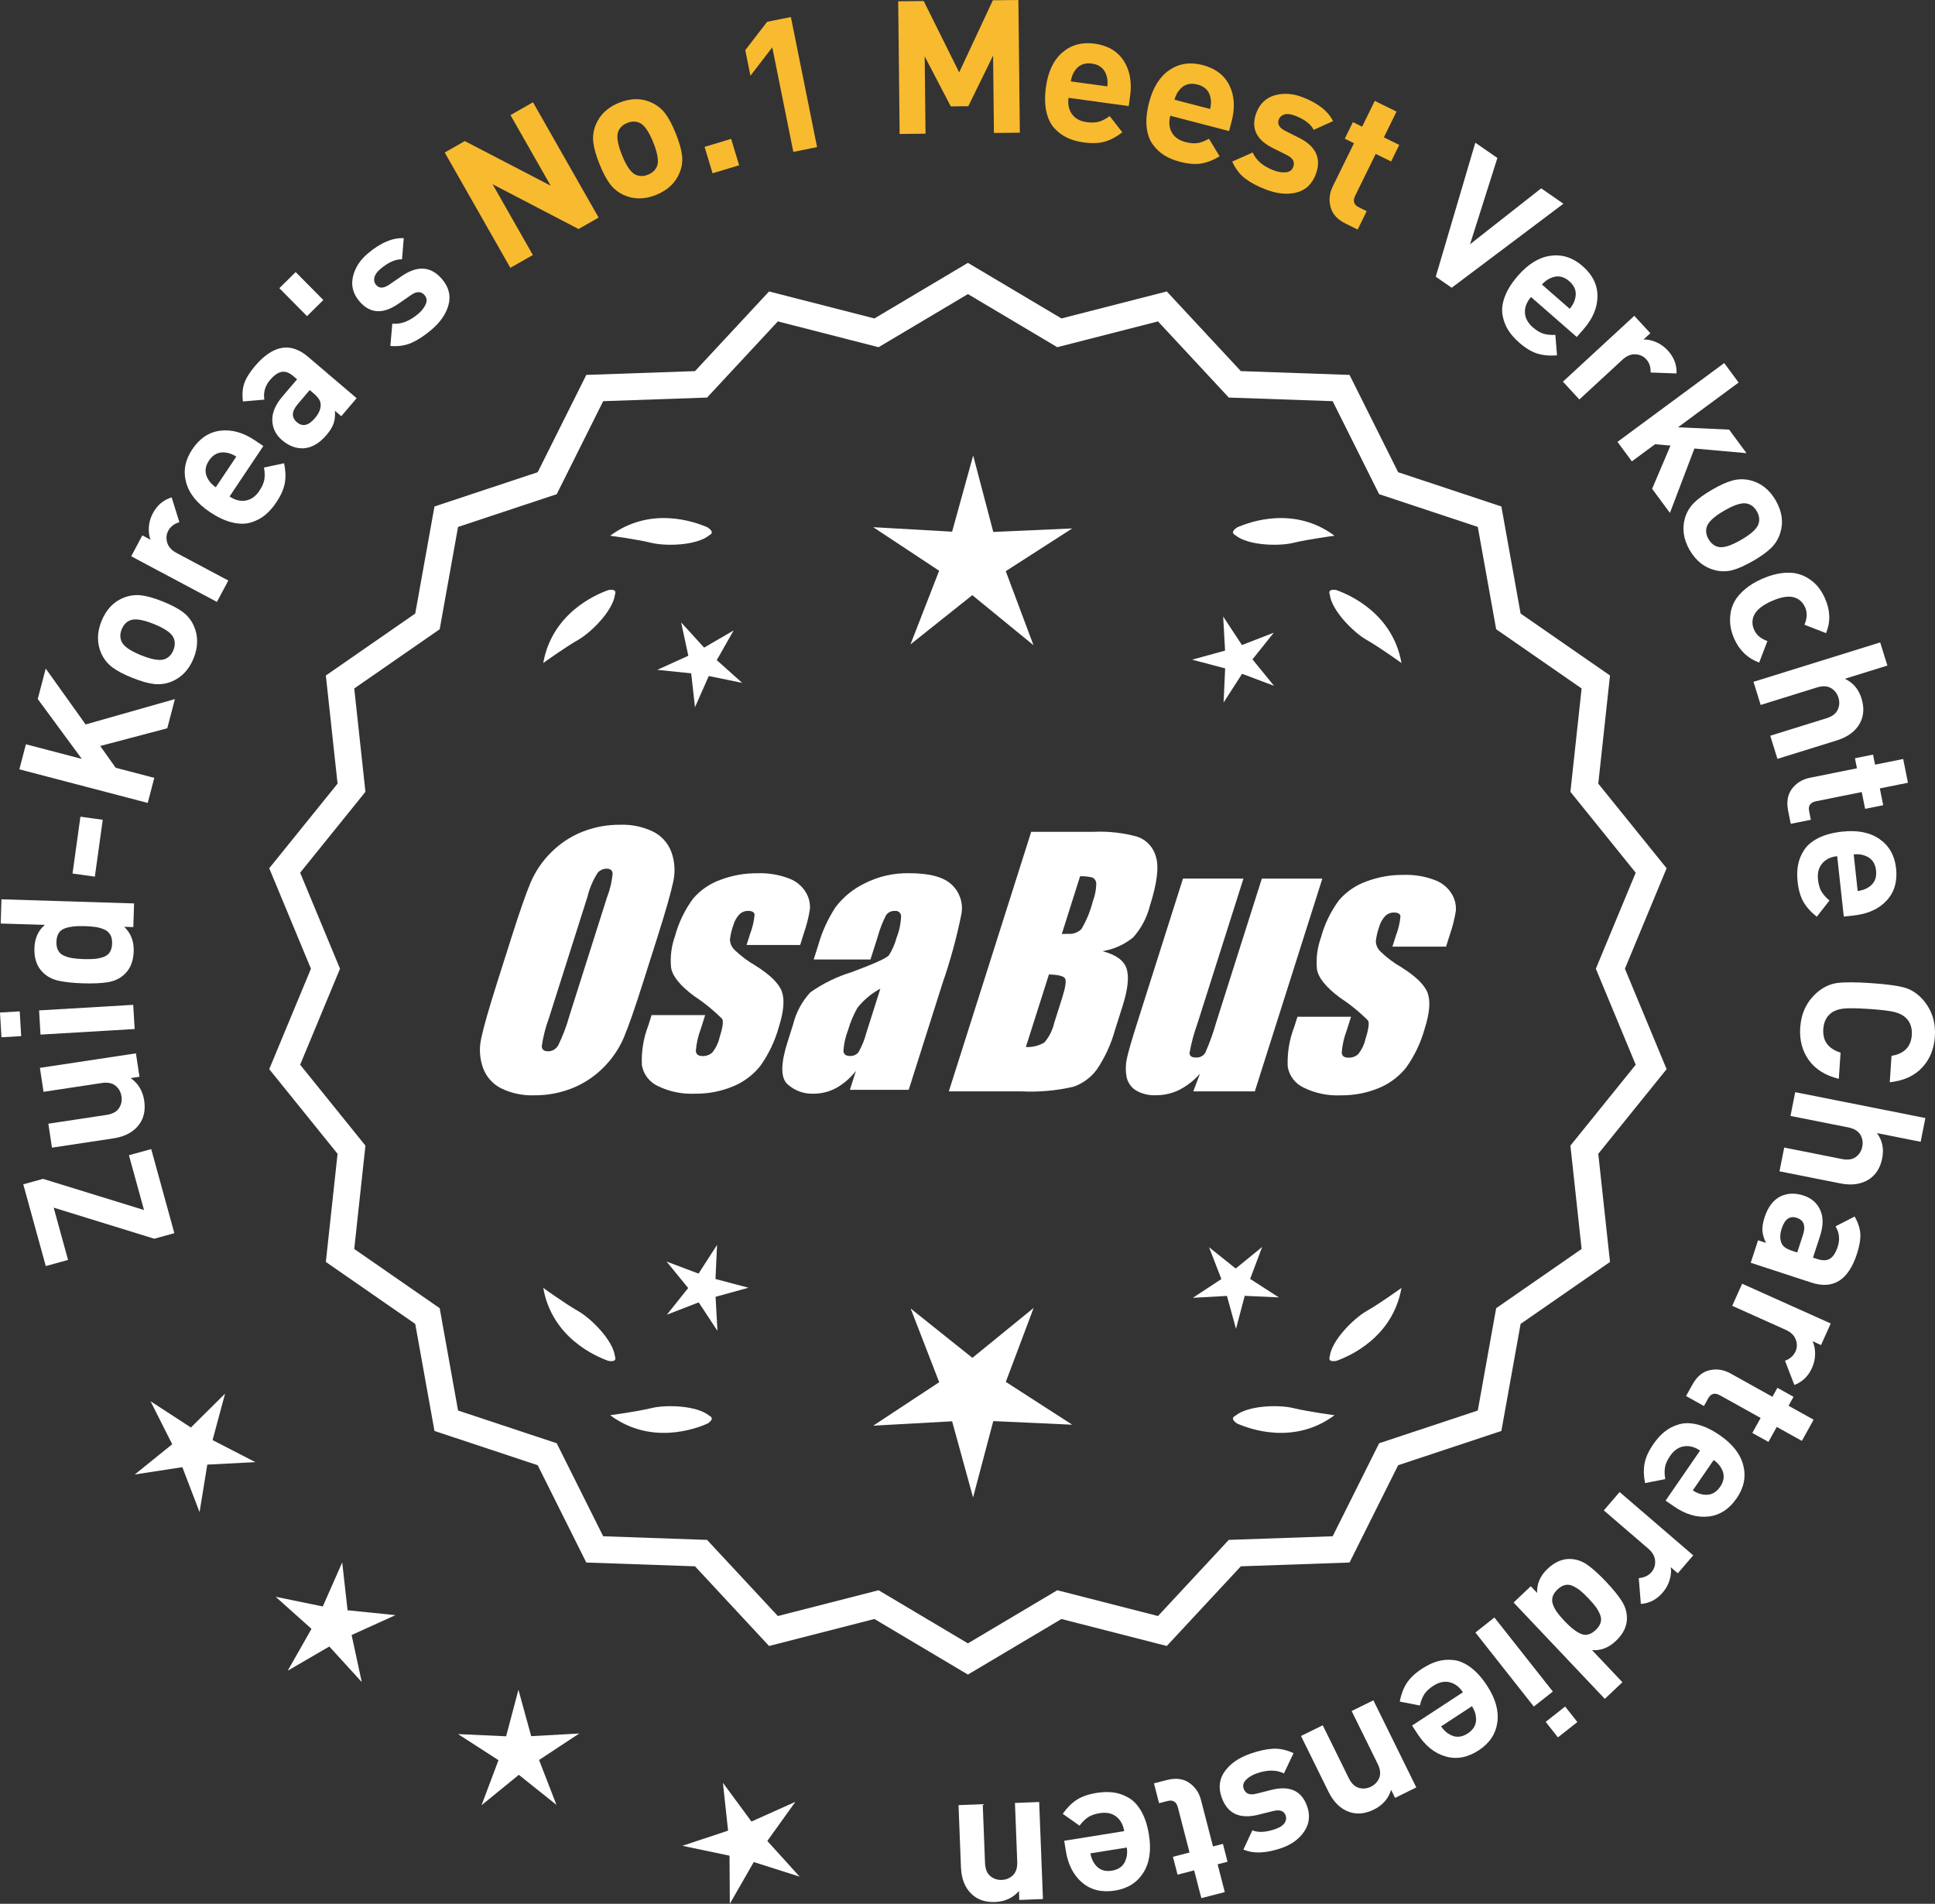 <?xml version="1.0" encoding="UTF-8"?>
<svg id="Layer_2" data-name="Layer 2" xmlns="http://www.w3.org/2000/svg" viewBox="0 0 301.091 296.244">
  <rect x="0" y="0" width="301.091" height="296.244" fill="#333333" stroke="none"/>
  <defs>
    <style>
      .cls-1 {
        fill: #f8ba2f;
      }

      .cls-2 {
        fill: #fff;
      }
    </style>
  </defs>
  <g id="Layer_1-2" data-name="Layer 1">
    <g>
      <g>
        <polygon class="cls-2" points="35.023 216.854 29.703 222.127 23.425 218.042 26.797 224.731 20.971 229.439 28.374 228.3 31.052 235.295 32.256 227.902 39.737 227.517 33.077 224.087 35.023 216.854"/>
        <polygon class="cls-2" points="54.082 250.567 53.25 243.123 50.225 249.975 42.889 248.466 48.47 253.46 44.768 259.972 51.243 256.206 56.292 261.74 54.711 254.418 61.534 251.326 54.082 250.567"/>
        <polygon class="cls-2" points="82.655 270.158 80.669 262.936 78.753 270.177 71.271 269.835 77.565 273.894 74.927 280.905 80.733 276.173 86.585 280.848 83.879 273.863 90.134 269.742 82.655 270.158"/>
        <polygon class="cls-2" points="119.397 286.464 123.762 280.376 116.928 283.443 112.486 277.411 113.292 284.858 106.182 287.218 113.514 288.754 113.562 296.244 117.287 289.746 124.426 292.016 119.397 286.464"/>
      </g>
      <g>
        <path class="cls-2" d="M150.612,259.947l-14.465-8.599-16.302,4.175-11.457-12.326-16.818-.586-7.52-15.055-15.972-5.301-2.974-16.563-13.831-9.586,1.813-16.73-10.57-13.094,6.453-15.542-6.453-15.542,10.57-13.094-1.813-16.73,13.831-9.586,2.974-16.563,15.972-5.301,7.52-15.055,16.818-.586,11.457-12.326,16.302,4.175,14.465-8.599,14.465,8.599,16.302-4.175,11.457,12.326,16.818.586,7.52,15.055,15.972,5.301,2.974,16.563,13.831,9.586-1.813,16.73,10.57,13.094-6.453,15.542,6.453,15.542-10.57,13.094,1.813,16.73-13.831,9.586-2.974,16.563-15.972,5.301-7.52,15.055-16.818.586-11.457,12.326-16.302-4.175-14.465,8.599ZM136.624,248.028l13.988,8.315,13.988-8.315,15.764,4.038,11.079-11.92,16.263-.567,7.272-14.558,15.445-5.126,2.876-16.017,13.375-9.27-1.753-16.179,10.222-12.662-6.24-15.029,6.24-15.029-10.222-12.662,1.753-16.178-13.375-9.27-2.876-16.017-15.445-5.126-7.272-14.558-16.263-.567-11.079-11.92-15.764,4.038-13.988-8.316-13.988,8.316-15.764-4.038-11.079,11.92-16.263.567-7.272,14.558-15.445,5.126-2.876,16.017-13.375,9.27,1.753,16.178-10.222,12.662,6.24,15.029-6.24,15.029,10.222,12.662-1.753,16.179,13.375,9.27,2.876,16.017,15.445,5.126,7.272,14.558,16.263.567,11.079,11.92,15.764-4.038Z"/>
        <path class="cls-2" d="M150.611,260.573l-14.548-8.648-16.396,4.199-11.522-12.396-16.915-.59-7.562-15.141-16.063-5.332-2.992-16.658-13.91-9.641,1.823-16.827-10.632-13.17,6.49-15.631-6.49-15.631,10.632-13.17-1.823-16.826,13.91-9.642,2.992-16.657,16.063-5.333,7.562-15.141,16.915-.59,11.522-12.396,16.396,4.199,14.548-8.648,14.549,8.648,16.396-4.199,11.522,12.396,16.915.59,7.562,15.141,16.063,5.333,2.992,16.657,13.91,9.642-1.824,16.826,10.633,13.17-6.49,15.631,6.49,15.631-10.633,13.17,1.824,16.827-13.91,9.641-2.992,16.658-16.063,5.332-7.562,15.141-16.915.59-11.522,12.396-16.396-4.199-14.549,8.648ZM136.229,250.771l14.382,8.549,14.383-8.549.217.055,15.991,4.096,11.392-12.256,16.722-.582,7.477-14.969,15.88-5.27,2.957-16.469,13.752-9.531-1.803-16.634,10.51-13.02-6.416-15.453,6.416-15.453-10.51-13.02,1.803-16.633-13.752-9.532-2.957-16.468-15.88-5.271-7.477-14.969-16.722-.582-11.392-12.256-16.208,4.15-14.383-8.549-14.382,8.549-.217-.055-15.991-4.096-11.392,12.256-16.722.582-7.477,14.969-15.88,5.271-2.957,16.468-13.752,9.532,1.802,16.633-10.509,13.02,6.416,15.453-6.416,15.453,10.509,13.02-1.802,16.634,13.752,9.531,2.957,16.469,15.88,5.27,7.477,14.969,16.722.582,11.392,12.256,16.208-4.15ZM150.611,256.971l-14.07-8.365-15.858,4.062-11.145-11.989-16.359-.571-7.315-14.644-15.536-5.157-2.894-16.112-13.454-9.324,1.764-16.275-10.282-12.737,6.277-15.118-6.277-15.118,10.282-12.737-1.764-16.275,13.454-9.324,2.894-16.111,15.536-5.157,7.315-14.645,16.359-.57,11.145-11.99,15.858,4.062,14.07-8.365,14.071,8.366,15.858-4.062,11.145,11.99,16.359.57,7.315,14.645,15.536,5.157,2.894,16.111,13.454,9.324-1.764,16.275,10.282,12.737-6.276,15.118,6.276,15.118-10.282,12.737,1.764,16.275-13.454,9.324-2.894,16.112-15.536,5.157-7.315,14.644-16.359.571-11.145,11.989-15.858-4.062-14.071,8.365ZM136.707,247.451l13.904,8.266,13.905-8.266.217.055,15.454,3.958,11.014-11.849,16.166-.563,7.229-14.472,15.353-5.095,2.858-15.923,13.296-9.215-1.742-16.082,10.16-12.587-6.203-14.94,6.203-14.94-10.16-12.587,1.742-16.082-13.296-9.215-2.858-15.922-15.353-5.095-7.229-14.473-16.166-.562-11.014-11.85-15.671,4.015-.192-.115-13.713-8.152-13.904,8.268-15.671-4.015-11.014,11.85-16.166.562-7.229,14.473-15.353,5.095-2.858,15.922-13.296,9.215,1.742,16.082-10.159,12.587,6.203,14.94-6.203,14.94,10.159,12.587-1.742,16.082,13.296,9.215,2.858,15.923,15.353,5.095,7.229,14.472,16.166.563,11.014,11.849,15.671-4.013Z"/>
      </g>
      <g>
        <polygon class="cls-2" points="111.332 199.021 111.575 193.716 108.696 198.179 103.725 196.309 107.081 200.425 103.766 204.575 108.718 202.656 111.64 207.091 111.345 201.788 116.466 200.38 111.332 199.021"/>
        <polygon class="cls-2" points="160.838 203.52 151.306 211.289 141.699 203.613 146.142 215.079 135.874 221.844 148.151 221.162 151.412 233.018 154.557 221.13 166.84 221.693 156.507 215.029 160.838 203.52"/>
        <polygon class="cls-2" points="194.525 199.004 196.396 194.033 192.279 197.389 188.13 194.073 190.049 199.026 185.613 201.947 190.916 201.653 192.325 206.774 193.683 201.639 198.989 201.882 194.525 199.004"/>
      </g>
      <g>
        <path class="cls-2" d="M192.226,220.297c-.197.099-.32.215-.359.348-.001.002-.003.003-.005.005.001 0.0.002.001.003.001-.063.227.115.505.606.846,2.043.909,8.925,3.375,15.191-1.283,0,0-4.07-.534-6.459-1.115-2.166-.527-6.98-.443-8.977,1.198Z"/>
        <path class="cls-2" d="M206.89,211.564c0.0.002-0.0.004-0.0.007.001-0.0.002-.001.003-.001.11.208.43.288,1.022.199,2.109-.742,8.805-3.676,10.161-11.365,0,0-3.325,2.407-5.461,3.625-1.936,1.104-5.378,4.471-5.703,7.036-.075.207-.085.376-.022.5Z"/>
      </g>
      <g>
        <path class="cls-2" d="M110.379,220.297c.197.099.32.215.359.348.001.002.003.003.005.005-.001 0-.002.001-.003.001.063.227-.115.505-.606.846-2.043.909-8.925,3.375-15.191-1.283,0,0,4.07-.534,6.459-1.115,2.166-.527,6.98-.443,8.977,1.198Z"/>
        <path class="cls-2" d="M95.716,211.564c-0.0.002 0.0.004 0.0.007-.001-0-.002-.001-.003-.001-.11.208-.43.288-1.022.199-2.109-.742-8.805-3.676-10.161-11.365,0,0,3.325,2.407,5.461,3.625,1.936,1.104,5.378,4.471,5.703,7.036.075.207.085.376.022.5Z"/>
      </g>
      <g>
        <path class="cls-2" d="M110.379,83.281c.197-.099.32-.215.359-.348.001-.002.003-.003.005-.005-.001-0-.002-.001-.003-.001.063-.227-.115-.505-.606-.846-2.043-.909-8.925-3.375-15.191,1.283,0,0,4.07.534,6.459,1.115,2.166.527,6.98.443,8.977-1.198Z"/>
        <path class="cls-2" d="M95.716,92.014c-0-.002 0-.004 0-.007-.001 0-.002.001-.003.001-.11-.208-.43-.288-1.022-.199-2.109.742-8.805,3.676-10.161,11.365,0,0,3.325-2.407,5.461-3.625,1.936-1.104,5.378-4.471,5.703-7.036.075-.207.085-.376.022-.5Z"/>
      </g>
      <g>
        <path class="cls-2" d="M192.226,83.281c-.197-.099-.32-.215-.359-.348-.001-.002-.003-.003-.005-.005.001-0.0.002-.001.003-.001-.063-.227.115-.505.606-.846,2.043-.909,8.925-3.375,15.191,1.283,0,0-4.07.534-6.459,1.115-2.166.527-6.98.443-8.977-1.198Z"/>
        <path class="cls-2" d="M206.89,92.014c0-.002-0-.004-0-.007.001 0.0.002.001.003.001.11-.208.43-.288,1.022-.199,2.109.742,8.805,3.676,10.161,11.365,0,0-3.325-2.407-5.461-3.625-1.936-1.104-5.378-4.471-5.703-7.036-.075-.207-.085-.376-.022-.5Z"/>
      </g>
      <g id="Group_4" data-name="Group 4">
        <g id="Group_1" data-name="Group 1">
          <path id="Path_1" data-name="Path 1" class="cls-2" d="M100.07,152.841c-1.287,4.058-2.289,6.932-3.006,8.623-.743,1.73-1.811,3.301-3.145,4.628-1.374,1.392-3.018,2.488-4.831,3.221-1.89.759-3.911,1.14-5.947,1.123-1.762.067-3.514-.296-5.104-1.059-1.333-.652-2.362-1.794-2.872-3.188-.534-1.48-.633-3.081-.285-4.615.343-1.661,1.174-4.572,2.493-8.734l2.193-6.911c1.287-4.058,2.289-6.932,3.006-8.623.743-1.73,1.811-3.301,3.145-4.628,1.374-1.392,3.018-2.488,4.831-3.221,1.89-.757,3.911-1.138,5.947-1.12,1.762-.067,3.514.296,5.104,1.059,1.332.654,2.36,1.796,2.872,3.189.534,1.48.633,3.082.285,4.616-.343,1.661-1.173,4.571-2.492,8.731l-2.194,6.909ZM94.479,139.566c.442-1.159.728-2.373.849-3.608-.025-.526-.342-.786-.951-.786-.528.006-1.028.236-1.375.634-.738,1.153-1.278,2.422-1.598,3.754l-5.99,18.863c-.521,1.405-.892,2.861-1.11,4.343,0,.552.337.824.98.824.663-.002,1.272-.367,1.586-.951.708-1.449,1.281-2.96,1.712-4.514l5.891-18.565.005.005Z"/>
          <path id="Path_2" data-name="Path 2" class="cls-2" d="M124.505,147.048h-8.337l.571-1.795c.36-.932.588-1.91.678-2.904-.032-.406-.374-.609-1.027-.609-.511-.005-1.002.199-1.36.563-.44.48-.76,1.059-.932,1.687-.261.721-.434,1.471-.516,2.234.027.588.273,1.145.692,1.559.987.957,2.09,1.787,3.283,2.47,2.283,1.433,3.65,2.78,4.102,4.039.45,1.262.298,3.1-.469,5.516-.606,2.188-1.593,4.253-2.916,6.099-1.134,1.403-2.607,2.494-4.28,3.17-1.866.76-3.866,1.137-5.881,1.11-1.989.089-3.969-.323-5.758-1.198-1.308-.611-2.234-1.824-2.479-3.246-.096-2.11.247-4.217,1.008-6.188l.507-1.598h8.334l-.665,2.097c-.426,1.113-.691,2.281-.786,3.469.038.533.375.799.995.799.573.035,1.136-.159,1.566-.539.535-.66.914-1.431,1.11-2.258.501-1.579.646-2.568.436-2.968-1.324-1.328-2.782-2.516-4.35-3.545-2.238-1.661-3.445-3.17-3.62-4.527-.144-1.635.068-3.281.622-4.825.569-2.111,1.53-4.096,2.831-5.852,1.142-1.318,2.605-2.319,4.247-2.904,1.841-.694,3.795-1.04,5.763-1.02,1.695-.065,3.385.22,4.965.837,1.093.416,2.01,1.195,2.597,2.206.446.77.652,1.655.589,2.543-.197,1.246-.505,2.473-.919,3.665l-.603,1.927v-.013Z"/>
          <path id="Path_3" data-name="Path 3" class="cls-2" d="M135.444,149.3h-8.832l.704-2.219c.594-2.102,1.506-4.101,2.703-5.929,1.19-1.558,2.727-2.818,4.489-3.678,2.159-1.102,4.557-1.651,6.981-1.598,3.183,0,5.391.602,6.626,1.807,1.207,1.138,1.77,2.801,1.503,4.439-.732,3.678-1.717,7.301-2.948,10.842l-5.275,16.619h-9.151l.939-2.948c-.833,1.085-1.877,1.991-3.069,2.663-1.084.587-2.299.892-3.532.888-1.495.057-2.952-.476-4.058-1.483-1.059-.989-1.059-3.155,0-6.499l.863-2.723c.457-1.89,1.387-3.633,2.701-5.066,1.961-1.384,4.13-2.445,6.425-3.145,3.5-1.3,5.432-2.171,5.795-2.614.543-.846.947-1.772,1.198-2.745.429-1.076.669-2.218.71-3.376-.029-.466-.43-.82-.895-.792-.018.001-.037.003-.055.005-.549-.041-1.079.21-1.395.66-.559,1.094-1.001,2.244-1.319,3.43l-1.105,3.462ZM136.988,153.839c-1.375.739-2.587,1.749-3.563,2.968-.617,1.087-1.105,2.242-1.452,3.442-.417,1.06-.665,2.179-.735,3.316.057.494.387.748,1.008.748.515.039,1.016-.18,1.337-.584.548-.968.966-2.005,1.243-3.082l2.162-6.809Z"/>
        </g>
        <g id="Group_3" data-name="Group 3">
          <path id="Path_7" data-name="Path 7" class="cls-2" d="M160.451,129.434h9.778c2.286-.102,4.574.159,6.778.773,1.417.502,2.491,1.676,2.866,3.132.482,1.573.169,4.102-.939,7.589-.458,1.832-1.352,3.527-2.606,4.939-1.376,1.117-3.019,1.855-4.768,2.143,2.092.552,3.341,1.458,3.747,2.732s.191,3.227-.647,5.852l-1.186,3.747c-.599,2.16-1.543,4.209-2.797,6.068-.911,1.247-2.181,2.187-3.64,2.694-2.64.61-5.352.853-8.059.723h-11.338l12.82-40.394h-.012ZM163.222,151.618l-3.594,11.305c1.003.055,2-.187,2.866-.697.763-.878,1.295-1.933,1.548-3.069l1.198-3.766c.552-1.731.712-2.779.481-3.145-.229-.368-1.059-.571-2.505-.622l.005-.007ZM168.066,136.349l-2.847,8.985c.425-.019.755-.025.989-.025.773.074,1.538-.207,2.08-.762.796-1.36,1.394-2.827,1.775-4.356.325-.849.501-1.747.519-2.656.007-.396-.201-.766-.545-.964-.638-.177-1.299-.25-1.96-.218l-.012-.003Z"/>
          <path id="Path_8" data-name="Path 8" class="cls-2" d="M205.76,136.72l-10.506,33.107h-9.574l1.034-2.752c-.9,1.034-1.989,1.886-3.208,2.511-1.107.552-2.327.839-3.563.837-1.145.071-2.284-.208-3.267-.799-.732-.487-1.233-1.252-1.389-2.118-.163-.914-.146-1.851.051-2.759.197-.957.742-2.86,1.649-5.7l7.089-22.332h9.409l-7.152,22.528c-.542,1.492-.956,3.028-1.236,4.59,0,.481.317.723.97.723.596.053,1.171-.237,1.483-.748.687-1.562,1.264-3.17,1.725-4.812l7.07-22.28h9.409l.005.004Z"/>
          <path id="Path_9" data-name="Path 9" class="cls-2" d="M225.002,147.302h-8.338l.571-1.795c.36-.932.588-1.91.678-2.904-.032-.406-.374-.609-1.027-.609-.511-.004-1.001.199-1.359.563-.44.48-.76,1.059-.932,1.687-.26.721-.432,1.47-.514,2.231.027.588.273,1.145.692,1.559.986.958,2.089,1.788,3.281,2.472,2.283,1.433,3.65,2.78,4.102,4.039.45,1.262.298,3.1-.469,5.516-.606,2.188-1.593,4.253-2.916,6.099-1.134,1.403-2.607,2.494-4.28,3.17-1.866.76-3.866,1.137-5.881,1.11-1.989.089-3.969-.323-5.758-1.198-1.308-.611-2.234-1.824-2.479-3.246-.096-2.11.247-4.217,1.008-6.188l.507-1.598h8.338l-.665,2.099c-.426,1.113-.691,2.281-.786,3.469.038.533.375.799.995.799.573.035,1.136-.159,1.566-.539.535-.66.914-1.431,1.11-2.258.501-1.579.646-2.568.436-2.968-1.324-1.328-2.782-2.516-4.35-3.545-2.238-1.661-3.445-3.17-3.62-4.527-.144-1.635.068-3.281.622-4.825.569-2.111,1.53-4.096,2.831-5.852,1.142-1.318,2.605-2.319,4.247-2.904,1.841-.694,3.795-1.04,5.763-1.02,1.695-.065,3.385.22,4.965.837,1.096.414,2.016,1.194,2.606,2.206.446.77.652,1.655.589,2.543-.197,1.246-.505,2.473-.919,3.665l-.609,1.921-.007-.009Z"/>
        </g>
      </g>
      <g>
        <path class="cls-2" d="M23.529,178.805l3.602,13.085-3.132.862-15.647-4.836,2.238,8.136-3.467.955-3.501-12.722,3.076-.847,15.711,4.848-2.347-8.527,3.467-.954Z"/>
        <path class="cls-2" d="M21.151,163.909l.55,3.642-1.376.208c1.179.819,1.884,1.984,2.111,3.494.224,1.472-.039,2.714-.786,3.726-.859,1.167-2.198,1.887-4.015,2.161l-9.548,1.443-.564-3.728,9.034-1.365c.937-.142,1.587-.489,1.953-1.043s.499-1.165.396-1.835c-.103-.688-.411-1.242-.926-1.663-.512-.422-1.237-.562-2.174-.42l-9.032,1.365-.564-3.728,14.94-2.258Z"/>
        <path class="cls-2" d="M3.067,157.375l.229,3.851-3.069.182-.227-3.851,3.067-.182ZM20.729,156.359l.223,3.764-14.648.866-.223-3.764,14.648-.866Z"/>
        <path class="cls-2" d="M20.863,140.579l-.116,3.682-1.42-.044c1.033.979,1.525,2.243,1.478,3.788-.049,1.585-.541,2.798-1.478,3.639-.695.637-1.55,1.035-2.562,1.197-1.01.162-2.298.219-3.863.17-1.547-.048-2.818-.185-3.816-.409-.999-.225-1.826-.676-2.483-1.354-.88-.897-1.297-2.129-1.248-3.694.048-1.546.59-2.757,1.623-3.634l-6.87-.214.117-3.769,20.639.643ZM13.18,144.112c-1.41-.044-2.488.092-3.233.406-.745.315-1.134.995-1.167,2.039-.016.541.077.993.278,1.357s.512.635.932.812c.421.178.856.302,1.308.374.453.072,1.026.119,1.722.141.697.021,1.273.011,1.729-.033s.903-.141,1.343-.292c.439-.15.771-.4.995-.752.225-.351.345-.797.36-1.338.018-.541-.074-.993-.275-1.357s-.512-.641-.933-.827c-.419-.188-.864-.317-1.337-.39-.471-.073-1.044-.12-1.722-.141Z"/>
        <path class="cls-2" d="M15.989,127.563l-1.229,8.847-3.475-.482,1.228-8.847,3.476.482Z"/>
        <path class="cls-2" d="M27.216,108.78l-1.189,4.545-10.433,2.756,2.41,3.389,6.005,1.57-1.021,3.899-19.976-5.226,1.02-3.899,8.697,2.275-6.854-9.317,1.239-4.741,6.209,8.698,13.893-3.949Z"/>
        <path class="cls-2" d="M25.333,93.599c1.346.54,2.39,1.091,3.134,1.65s1.307,1.271,1.69,2.133c.7,1.574.69,3.258-.031,5.052-.715,1.775-1.869,2.988-3.464,3.639-.891.351-1.799.47-2.724.358-.923-.11-2.049-.434-3.377-.967-1.327-.534-2.358-1.078-3.094-1.635-.734-.556-1.302-1.269-1.702-2.139-.7-1.573-.694-3.248.02-5.023.735-1.83,1.895-3.052,3.476-3.667.89-.35,1.793-.471,2.708-.364.916.108,2.038.429,3.364.963ZM23.927,97.096c-1.739-.699-2.979-.885-3.716-.556-.577.247-1.004.711-1.277,1.393-.268.663-.277,1.285-.03,1.863.304.747,1.325,1.471,3.064,2.17,1.759.707,3.006.896,3.742.566.579-.246,1.001-.701,1.268-1.365.274-.682.289-1.312.042-1.89-.305-.747-1.335-1.475-3.093-2.182Z"/>
        <path class="cls-2" d="M26.711,77.393l1.199,3.858c-.811.247-1.39.695-1.735,1.344-.299.562-.352,1.176-.157,1.838.195.662.686,1.202,1.47,1.62l8.038,4.28-1.773,3.328-13.335-7.102,1.73-3.251,1.28.681c-.228-.559-.316-1.214-.268-1.965.051-.751.256-1.469.621-2.151.672-1.263,1.648-2.089,2.93-2.48Z"/>
        <path class="cls-2" d="M40.979,69.402l-5.259,7.856c.836.56,1.671.771,2.507.632.838-.138,1.546-.64,2.127-1.508.43-.642.69-1.23.78-1.764.089-.533.07-1.156-.058-1.87l3.131-.662c.238,1.138.275,2.169.11,3.094-.166.925-.608,1.925-1.329,3.001-.538.804-1.125,1.463-1.761,1.979-.637.516-1.376.899-2.218,1.149-.844.251-1.807.246-2.888-.014-1.083-.259-2.235-.798-3.457-1.614-2.007-1.345-3.245-2.895-3.711-4.648s-.144-3.459.964-5.113c1.15-1.72,2.607-2.688,4.368-2.903,1.763-.217,3.552.282,5.367,1.498l1.325.887ZM36.769,71.052c-.557-.35-1.072-.555-1.543-.614-1.125-.195-2.026.213-2.705,1.226-.678,1.012-.711,2.001-.102,2.967.234.414.619.812,1.156,1.193l3.193-4.771Z"/>
        <path class="cls-2" d="M55.494,61.961l-2.388,2.804-.994-.847c.06.736-.006,1.386-.193,1.949-.188.563-.559,1.17-1.109,1.817-1.091,1.28-2.263,1.971-3.517,2.07-1.201.069-2.332-.348-3.392-1.251-.972-.827-1.481-1.846-1.53-3.056-.049-1.209.478-2.462,1.581-3.758l2.276-2.671-.575-.489c-.632-.538-1.236-.761-1.811-.667-.576.094-1.183.517-1.823,1.267-.765.898-1.061,1.916-.887,3.054l-3.33.287c-.142-1.086-.07-2.034.215-2.846s.841-1.703,1.669-2.674c2.782-3.268,5.528-3.747,8.236-1.44l7.571,6.45ZM48.811,61.22l-.617-.526-1.862,2.186c-.965,1.134-1.007,2.076-.123,2.828.868.739,1.797.528,2.787-.635.641-.75.938-1.474.896-2.169.001-.508-.358-1.068-1.081-1.684Z"/>
        <path class="cls-2" d="M50.309,46.683l-2.536,2.51-4.305-4.35,2.536-2.509,4.305,4.349Z"/>
        <path class="cls-2" d="M68.811,43.469c1.032,1.229,1.358,2.551.98,3.966-.377,1.415-1.282,2.725-2.719,3.931-1.066.896-2.078,1.556-3.034,1.979s-2.055.59-3.295.494l.302-3.473c1.32.129,2.654-.372,4.002-1.504.562-.472.959-.976,1.191-1.512.232-.535.18-1.003-.156-1.402-.534-.637-1.239-.65-2.116-.041l-2.015,1.389c-2.407,1.643-4.425,1.494-6.054-.445-.969-1.154-1.295-2.421-.977-3.8.319-1.379,1.102-2.591,2.345-3.635,1.97-1.653,3.822-2.438,5.558-2.356l-.267,3.291c-1.013-.033-2.126.46-3.339,1.479-.55.461-.869.913-.964,1.357-.093.445-.01.822.252,1.134.484.577,1.164.574,2.038-.008l1.97-1.352c2.482-1.705,4.58-1.535,6.297.508Z"/>
        <path class="cls-1" d="M93.147,33.858l-3.125,1.778-13.376-6.97,6.269,11.015-3.504,1.993-10.211-17.945,3.125-1.779,13.361,6.945-6.254-10.989,3.504-1.994,10.211,17.946Z"/>
        <path class="cls-1" d="M105.148,20.759c.54,1.346.866,2.48.978,3.404.11.925-.014,1.823-.372,2.696-.651,1.595-1.874,2.753-3.668,3.473-1.775.713-3.45.719-5.024.018-.869-.401-1.583-.974-2.143-1.718s-1.105-1.78-1.639-3.108c-.532-1.327-.854-2.448-.96-3.364-.106-.915.016-1.818.365-2.709.651-1.595,1.865-2.749,3.642-3.462,1.829-.735,3.515-.744,5.052-.028.869.401,1.582.97,2.137,1.704.556.735,1.101,1.767,1.633,3.095ZM101.651,22.163c-.7-1.739-1.422-2.762-2.17-3.066-.579-.247-1.208-.233-1.89.04-.665.267-1.12.689-1.366,1.268-.329.736-.145,1.975.554,3.715.706,1.759,1.433,2.79,2.18,3.094.578.247,1.2.237,1.863-.029.682-.274,1.146-.699,1.393-1.278.33-.736.142-1.983-.563-3.742Z"/>
        <path class="cls-1" d="M115.01,25.716l-4.136,1.248-1.24-4.109,4.137-1.247,1.239,4.108Z"/>
        <path class="cls-1" d="M127.139,22.89l-3.695.743-3.274-16.262-3.401,4.412-.802-3.979,3.402-4.412,3.695-.744,4.075,20.242Z"/>
        <path class="cls-1" d="M158.688,20.647l-4.03.043-.131-12.034-3.858,7.872-2.726.03-4.059-7.786.131,12.033-4.03.044-.224-20.646,3.972-.043,5.516,11.105L154.491.044l3.973-.044.224,20.647Z"/>
        <path class="cls-1" d="M175.635,16.507l-9.367-1.283c-.137.996.041,1.84.532,2.531.49.692,1.253,1.108,2.287,1.25.766.105,1.409.081,1.928-.072s1.07-.443,1.655-.871l1.967,2.523c-.917.714-1.827,1.198-2.731,1.455-.903.257-1.997.298-3.279.121-.959-.131-1.808-.369-2.552-.715-.743-.346-1.412-.842-2.006-1.489s-1.013-1.515-1.254-2.602-.262-2.357-.062-3.813c.326-2.395,1.178-4.186,2.55-5.373,1.373-1.188,3.046-1.646,5.018-1.376,2.051.28,3.559,1.165,4.525,2.653.967,1.49,1.303,3.316,1.005,5.48l-.216,1.58ZM172.308,13.446c.07-.654.028-1.206-.125-1.656-.317-1.098-1.08-1.729-2.286-1.895-1.207-.165-2.111.238-2.713,1.209-.269.393-.456.914-.565,1.562l5.689.779Z"/>
        <path class="cls-1" d="M191.246,20.394l-9.149-2.382c-.253.973-.177,1.832.229,2.576.404.745,1.113,1.249,2.124,1.512.747.195,1.389.247,1.922.156.532-.091,1.115-.313,1.747-.669l1.653,2.738c-.994.6-1.956.974-2.884,1.122s-2.018.059-3.271-.268c-.936-.243-1.75-.581-2.448-1.012-.697-.432-1.302-1.003-1.814-1.717-.515-.713-.827-1.624-.938-2.731s.019-2.372.389-3.794c.61-2.339,1.665-4.017,3.169-5.034,1.504-1.017,3.219-1.274,5.146-.772,2.001.521,3.394,1.579,4.179,3.171.784,1.593.899,3.446.351,5.561l-.402,1.543ZM188.304,16.961c.147-.642.171-1.194.073-1.659-.186-1.128-.868-1.845-2.049-2.151-1.178-.308-2.123-.014-2.835.88-.313.357-.562.853-.746,1.483l5.557,1.447Z"/>
        <path class="cls-1" d="M204.712,27.186c-.577,1.498-1.576,2.423-2.995,2.777-1.422.354-3.008.194-4.757-.479-1.3-.5-2.367-1.065-3.2-1.697-.834-.632-1.51-1.514-2.027-2.646l3.187-1.415c.525,1.219,1.609,2.143,3.251,2.775.686.264,1.319.367,1.9.312.58-.056.965-.328,1.152-.815.299-.775-.031-1.399-.987-1.872l-2.19-1.091c-2.603-1.312-3.449-3.15-2.539-5.515.542-1.407,1.493-2.305,2.854-2.692,1.362-.387,2.8-.289,4.315.294,2.399.924,3.983,2.166,4.751,3.725l-3.009,1.358c-.461-.902-1.432-1.639-2.911-2.208-.667-.257-1.219-.318-1.652-.186-.436.133-.726.389-.871.769-.271.703.061,1.297.993,1.779l2.136,1.071c2.692,1.348,3.559,3.266,2.601,5.756Z"/>
        <path class="cls-1" d="M211.255,35.719l-1.847-.908c-1.284-.631-2.073-1.492-2.366-2.584-.293-1.091-.179-2.167.341-3.226l3.299-6.715-1.431-.703,1.265-2.577,1.433.703,1.97-4.008,3.383,1.662-1.969,4.009,2.394,1.176-1.266,2.577-2.394-1.177-3.197,6.508c-.401.815-.21,1.415.57,1.799l1.224.601-1.408,2.863Z"/>
        <path class="cls-2" d="M243.271,31.701l-17.385,13.074-2.479-1.718,6.157-20.854,3.433,2.379-4.254,13.422,11.071-8.698,3.456,2.395Z"/>
        <path class="cls-2" d="M245.35,52.438l-7.12-6.219c-.661.757-.978,1.56-.948,2.406.03.848.438,1.614,1.225,2.302.583.508,1.132.842,1.65.998.517.157,1.138.219,1.861.183l.258,3.188c-1.159.093-2.187-.003-3.083-.284-.896-.282-1.831-.85-2.806-1.702-.729-.636-1.309-1.302-1.74-1.999-.43-.696-.715-1.479-.856-2.347s-.013-1.821.382-2.862c.396-1.041,1.078-2.114,2.043-3.221,1.59-1.82,3.285-2.85,5.085-3.087,1.799-.238,3.449.298,4.948,1.607,1.559,1.361,2.332,2.93,2.321,4.704-.011,1.775-.734,3.485-2.171,5.131l-1.049,1.201ZM244.251,48.052c.418-.508.687-.992.807-1.452.338-1.092.048-2.038-.87-2.839-.918-.802-1.894-.962-2.931-.48-.44.181-.884.512-1.33.994l4.324,3.777Z"/>
        <path class="cls-2" d="M260.876,58.108l-4.037-.142c.034-.847-.198-1.54-.695-2.08-.433-.469-.994-.721-1.684-.755-.689-.035-1.362.249-2.014.853l-6.694,6.175-2.556-2.771,11.104-10.245,2.498,2.707-1.066.983c.604-.031,1.251.102,1.943.396.692.294,1.302.726,1.826,1.294.971,1.052,1.428,2.247,1.374,3.585Z"/>
        <path class="cls-2" d="M259.848,79.817l-2.774-3.756,2.857-6.724-2.394-.215-3.615,2.669-2.24-3.032,16.611-12.265,2.238,3.032-9.424,6.96,7.948.366,2.705,3.663-8.104-.722-3.81,10.022Z"/>
        <path class="cls-2" d="M272.83,87.257c-1.254.727-2.331,1.211-3.23,1.453-.898.241-1.806.247-2.721.019-1.672-.417-2.993-1.462-3.962-3.134-.959-1.656-1.205-3.313-.735-4.971.272-.918.737-1.707,1.394-2.366.657-.66,1.604-1.349,2.843-2.066,1.236-.718,2.301-1.194,3.191-1.431.891-.237,1.803-.246,2.734-.026,1.671.417,2.986,1.453,3.947,3.108.989,1.707,1.237,3.372.75,4.996-.273.917-.734,1.703-1.382,2.358-.649.655-1.592,1.342-2.829,2.06ZM270.94,83.995c1.622-.94,2.529-1.803,2.725-2.586.161-.607.059-1.229-.31-1.864-.359-.619-.843-1.01-1.45-1.171-.775-.221-1.977.139-3.599,1.079-1.639.95-2.556,1.817-2.749,2.6-.162.608-.064,1.221.295,1.84.369.636.857,1.034,1.464,1.196.777.221,1.983-.144,3.624-1.094Z"/>
        <path class="cls-2" d="M273.734,103.101c-1.786-.649-3.084-1.895-3.895-3.734-.257-.585-.439-1.181-.549-1.787-.108-.607-.122-1.261-.039-1.963.08-.701.293-1.37.636-2.007s.879-1.269,1.606-1.896c.727-.626,1.631-1.178,2.71-1.652s2.096-.77,3.049-.883c.953-.114,1.776-.08,2.469.102.691.181,1.329.476,1.911.885.581.41,1.055.861,1.421,1.355.364.494.675,1.033.933,1.617.818,1.857.869,3.652.152,5.383l-3.363-1.308c.429-.992.465-1.895.106-2.708-.358-.814-.948-1.337-1.767-1.567-.864-.232-1.994-.041-3.393.574-1.416.624-2.328,1.331-2.739,2.125-.384.761-.396,1.548-.037,2.361.357.814,1.048,1.397,2.068,1.751l-1.28,3.352Z"/>
        <path class="cls-2" d="M276.575,118.086l-1.119-3.601,8.724-2.712c.903-.281,1.495-.724,1.773-1.326s.317-1.228.116-1.873c-.207-.665-.596-1.167-1.167-1.505-.57-.339-1.308-.368-2.212-.087l-8.725,2.713-1.118-3.601,19.716-6.131,1.12,3.601-6.619,2.058c1.278.595,2.141,1.612,2.589,3.052.442,1.422.37,2.689-.215,3.803-.674,1.282-1.888,2.196-3.641,2.741l-9.223,2.868Z"/>
        <path class="cls-2" d="M278.647,128.193l-.406-2.019c-.281-1.402-.08-2.553.607-3.45s1.609-1.462,2.765-1.695l7.336-1.477-.315-1.563,2.815-.566.313,1.563,4.379-.881.744,3.696-4.378.881.525,2.615-2.814.566-.526-2.615-7.107,1.431c-.891.179-1.251.695-1.078,1.548l.269,1.337-3.128.629Z"/>
        <path class="cls-2" d="M286.899,142.621l-1.028-9.397c-.999.108-1.774.485-2.327,1.129-.552.645-.77,1.484-.657,2.522.084.769.263,1.386.537,1.853.275.466.69.931,1.248,1.395l-1.971,2.521c-.916-.717-1.606-1.482-2.075-2.297s-.772-1.865-.914-3.152c-.104-.962-.079-1.844.076-2.648.154-.805.475-1.574.958-2.308s1.224-1.35,2.22-1.848,2.224-.826,3.685-.986c2.402-.262,4.346.128,5.831,1.172,1.485,1.043,2.336,2.555,2.553,4.534.225,2.057-.268,3.734-1.478,5.033-1.209,1.3-2.9,2.067-5.072,2.306l-1.585.173ZM289.061,138.65c.651-.091,1.178-.265,1.577-.522.988-.574,1.415-1.468,1.282-2.678-.133-1.211-.742-1.99-1.83-2.338-.446-.166-.997-.223-1.652-.17l.623,5.708Z"/>
        <path class="cls-2" d="M286.121,167.871c-2.077-.509-3.631-1.476-4.658-2.901s-1.476-3.122-1.344-5.09c.149-2.199.996-3.992,2.544-5.38,1.008-.882,2.086-1.396,3.229-1.541,1.144-.146,2.882-.14,5.216.018,2.333.157,4.059.385,5.171.683,1.114.298,2.112.951,2.992,1.961,1.347,1.582,1.946,3.474,1.799,5.672-.133,1.968-.805,3.589-2.015,4.864-1.209,1.274-2.878,2.024-5.005,2.249l.277-4.108c1.979-.332,3.03-1.414,3.154-3.246.074-1.1-.226-1.982-.897-2.647-.418-.416-1.003-.722-1.755-.918-.753-.195-2.083-.358-3.993-.486-1.909-.129-3.25-.146-4.021-.054s-1.393.317-1.862.674c-.756.569-1.17,1.403-1.244,2.503-.125,1.852.771,3.075,2.689,3.669l-.276,4.08Z"/>
        <path class="cls-2" d="M276.893,182.263l.735-3.697,8.959,1.78c.93.185,1.66.079,2.192-.318.532-.396.864-.927.996-1.591.136-.683.033-1.309-.306-1.879-.341-.57-.976-.947-1.905-1.133l-8.959-1.78.735-3.698,20.251,4.025-.733,3.697-6.8-1.351c.841,1.133,1.113,2.438.819,3.917-.291,1.461-.959,2.54-2.005,3.239-1.205.805-2.707,1.028-4.509.671l-9.472-1.883Z"/>
        <path class="cls-2" d="M272.416,196.495l1.145-3.501,1.24.405c-.335-.658-.521-1.283-.561-1.877-.042-.592.07-1.293.334-2.102.522-1.599,1.345-2.684,2.466-3.252,1.086-.521,2.29-.564,3.612-.132,1.214.396,2.073,1.144,2.577,2.245.505,1.1.493,2.459-.034,4.076l-1.09,3.336.717.233c.789.259,1.433.234,1.929-.071.497-.306.898-.927,1.205-1.864.366-1.121.254-2.175-.341-3.162l2.972-1.531c.544.951.838,1.855.884,2.714.044.858-.132,1.895-.528,3.107-1.332,4.08-3.689,5.568-7.071,4.464l-9.455-3.089ZM278.88,194.641l.771.252.893-2.729c.461-1.415.142-2.303-.962-2.662-1.084-.354-1.863.194-2.338,1.646-.306.938-.307,1.719-.004,2.348.192.469.739.852,1.64,1.146Z"/>
        <path class="cls-2" d="M279.208,215.511l-1.457-3.769c.792-.302,1.338-.787,1.639-1.457.262-.583.272-1.197.033-1.845-.239-.648-.764-1.154-1.576-1.518l-8.308-3.728,1.543-3.439,13.784,6.185-1.506,3.359-1.323-.594c.266.543.397,1.191.399,1.944.001.752-.155,1.481-.473,2.188-.585,1.305-1.505,2.196-2.756,2.673Z"/>
        <path class="cls-2" d="M262.352,217.232l1.001-1.799c.696-1.251,1.597-1.994,2.702-2.23,1.104-.236,2.172-.068,3.203.506l6.537,3.639.776-1.394,2.509,1.396-.776,1.394,3.902,2.173-1.833,3.293-3.903-2.172-1.297,2.331-2.509-1.396,1.297-2.332-6.334-3.525c-.795-.442-1.402-.283-1.826.477l-.662,1.191-2.787-1.552Z"/>
        <path class="cls-2" d="M259.17,233.507l5.362-7.787c-.828-.57-1.662-.791-2.5-.664-.839.126-1.554.62-2.147,1.479-.438.637-.705,1.222-.802,1.754s-.085,1.155.032,1.871l-3.138.62c-.226-1.141-.249-2.172-.07-3.094.177-.923.633-1.917,1.367-2.984.549-.796,1.144-1.447,1.787-1.956.643-.508,1.387-.882,2.232-1.12.847-.24,1.809-.223,2.887.051,1.081.273,2.225.827,3.436,1.66,1.99,1.37,3.207,2.936,3.648,4.696.443,1.76.101,3.46-1.029,5.101-1.173,1.703-2.642,2.652-4.406,2.846s-3.547-.329-5.346-1.568l-1.313-.904ZM263.401,231.913c.552.356,1.063.568,1.534.635,1.124.209,2.029-.188,2.722-1.19.69-1.003.736-1.992.14-2.966-.229-.417-.609-.819-1.14-1.208l-3.256,4.729Z"/>
        <path class="cls-2" d="M255.321,249.584l-.324-4.026c.846-.063,1.508-.374,1.986-.931.416-.484.603-1.07.557-1.759-.045-.689-.404-1.324-1.078-1.904l-6.904-5.937,2.459-2.858,11.455,9.852-2.402,2.792-1.099-.945c.1.596.043,1.255-.171,1.977-.212.722-.571,1.376-1.075,1.963-.933,1.084-2.067,1.677-3.403,1.777Z"/>
        <path class="cls-2" d="M235.52,249.36l2.674-2.532.978,1.032c-.044-1.424.496-2.667,1.619-3.73,1.151-1.09,2.355-1.604,3.612-1.542.942.039,1.83.357,2.661.955.831.597,1.786,1.464,2.861,2.602,1.063,1.123,1.872,2.116,2.421,2.979.552.862.82,1.766.809,2.709-.007,1.258-.579,2.426-1.717,3.502-1.122,1.062-2.36,1.542-3.71,1.437l4.724,4.991-2.738,2.592-14.193-14.994ZM243.46,252.265c.97,1.025,1.831,1.688,2.582,1.988.75.302,1.505.094,2.263-.625.394-.372.646-.758.761-1.158.113-.4.084-.812-.09-1.233-.173-.422-.396-.817-.664-1.188-.271-.37-.645-.808-1.123-1.312-.48-.506-.896-.903-1.25-1.193-.354-.29-.741-.537-1.159-.739-.419-.203-.831-.26-1.237-.168-.405.092-.806.323-1.198.696-.393.371-.646.758-.76,1.158-.114.4-.087.814.078,1.243.166.428.391.834.675,1.219.283.384.658.821,1.123,1.312Z"/>
        <path class="cls-2" d="M229.576,254.029l2.959-2.336,9.09,11.521-2.959,2.335-9.09-11.52ZM240.512,267.935l3.027-2.39,1.904,2.413-3.028,2.39-1.903-2.413Z"/>
        <path class="cls-2" d="M219.721,268.505l7.912-5.175c-.55-.841-1.237-1.362-2.061-1.562-.824-.2-1.674-.015-2.548.557-.646.423-1.116.862-1.407,1.318-.29.456-.518,1.037-.68,1.743l-3.138-.614c.224-1.141.593-2.104,1.107-2.89.513-.787,1.312-1.534,2.396-2.243.81-.529,1.608-.907,2.396-1.134.787-.226,1.618-.29,2.491-.19.874.099,1.757.479,2.652,1.142s1.744,1.608,2.548,2.838c1.323,2.022,1.856,3.933,1.598,5.729-.256,1.796-1.218,3.239-2.884,4.329-1.733,1.133-3.451,1.453-5.158.964-1.706-.489-3.156-1.649-4.352-3.478l-.873-1.334ZM224.239,268.633c.377.539.77.929,1.182,1.169.958.62,1.948.597,2.968-.07,1.019-.666,1.438-1.563,1.254-2.691-.055-.473-.254-.989-.598-1.549l-4.806,3.142Z"/>
        <path class="cls-2" d="M202.438,270.128l3.383-1.666,4.035,8.195c.42.849.947,1.364,1.587,1.546.638.181,1.262.122,1.868-.177.625-.309,1.06-.771,1.305-1.387.247-.617.16-1.351-.259-2.2l-4.036-8.194,3.382-1.666,6.676,13.554-3.304,1.628-.615-1.249c-.423,1.372-1.318,2.396-2.689,3.07-1.335.658-2.6.784-3.789.38-1.372-.467-2.464-1.523-3.275-3.171l-4.268-8.663Z"/>
        <path class="cls-2" d="M190.101,279.706c-.538-1.512-.385-2.865.464-4.06.847-1.194,2.154-2.106,3.92-2.735,1.311-.467,2.49-.732,3.533-.796,1.045-.063,2.132.164,3.262.686l-1.496,3.149c-1.191-.581-2.616-.577-4.273.014-.692.246-1.24.58-1.645,1.001s-.519.877-.344,1.369c.279.782.936,1.041,1.97.776l2.372-.599c2.83-.7,4.669.144,5.519,2.529.506,1.421.369,2.721-.412,3.902-.779,1.181-1.935,2.044-3.464,2.588-2.423.862-4.434.952-6.03.27l1.397-2.991c.937.385,2.152.311,3.646-.221.675-.24,1.133-.553,1.376-.937s.297-.767.16-1.149c-.253-.711-.891-.945-1.913-.704l-2.319.579c-2.919.732-4.826-.159-5.722-2.672Z"/>
        <path class="cls-2" d="M179.556,277.502l1.994-.516c1.385-.358,2.545-.219,3.478.419.935.637,1.548,1.526,1.844,2.668l1.873,7.244,1.544-.399.719,2.78-1.544.398,1.118,4.324-3.651.943-1.117-4.323-2.583.668-.719-2.78,2.583-.667-1.815-7.02c-.228-.88-.761-1.211-1.604-.993l-1.319.342-.799-3.089Z"/>
        <path class="cls-2" d="M165.593,286.434l9.336-1.498c-.16-.992-.575-1.748-1.245-2.267-.671-.52-1.521-.696-2.553-.531-.763.123-1.37.333-1.822.631-.452.297-.895.735-1.331,1.314l-2.615-1.842c.669-.949,1.4-1.679,2.189-2.188.789-.508,1.824-.865,3.103-1.07.955-.152,1.838-.172,2.648-.058.812.114,1.597.395,2.353.842.757.446,1.41,1.154,1.957,2.124.547.969.937,2.18,1.169,3.631.383,2.386.091,4.347-.877,5.883-.968,1.535-2.436,2.461-4.401,2.776-2.042.327-3.742-.081-5.101-1.224-1.357-1.144-2.211-2.793-2.557-4.95l-.253-1.574ZM169.667,288.394c.124.646.324,1.162.601,1.549.625.957,1.538,1.34,2.739,1.146,1.202-.193,1.951-.842,2.244-1.946.143-.453.172-1.007.086-1.658l-5.67.909Z"/>
        <path class="cls-2" d="M149.149,280.887l3.767-.146.355,9.128c.036.947.31,1.633.819,2.059.511.425,1.104.624,1.779.598.695-.026,1.282-.272,1.756-.735.476-.464.695-1.169.658-2.115l-.354-9.128,3.768-.146.587,15.098-3.681.143-.054-1.391c-.945,1.081-2.181,1.651-3.707,1.711-1.487.059-2.692-.341-3.615-1.194-1.063-.984-1.632-2.394-1.702-4.229l-.376-9.649Z"/>
      </g>
      <g>
        <polygon class="cls-2" points="194.888 102.601 198.203 98.452 193.251 100.371 190.329 95.936 190.624 101.239 185.503 102.647 190.637 104.006 190.394 109.311 193.273 104.848 198.243 106.718 194.888 102.601"/>
        <polygon class="cls-2" points="114.156 98.102 109.564 100.772 105.985 96.849 107.105 102.04 102.268 104.232 107.551 104.771 108.141 110.049 110.286 105.19 115.488 106.26 111.53 102.719 114.156 98.102"/>
        <polygon class="cls-2" points="154.556 82.774 151.428 70.882 148.15 82.733 135.874 82.033 146.133 88.813 141.673 100.272 151.291 92.611 160.811 100.393 156.497 88.878 166.84 82.229 154.556 82.774"/>
      </g>
    </g>
  </g>
</svg>